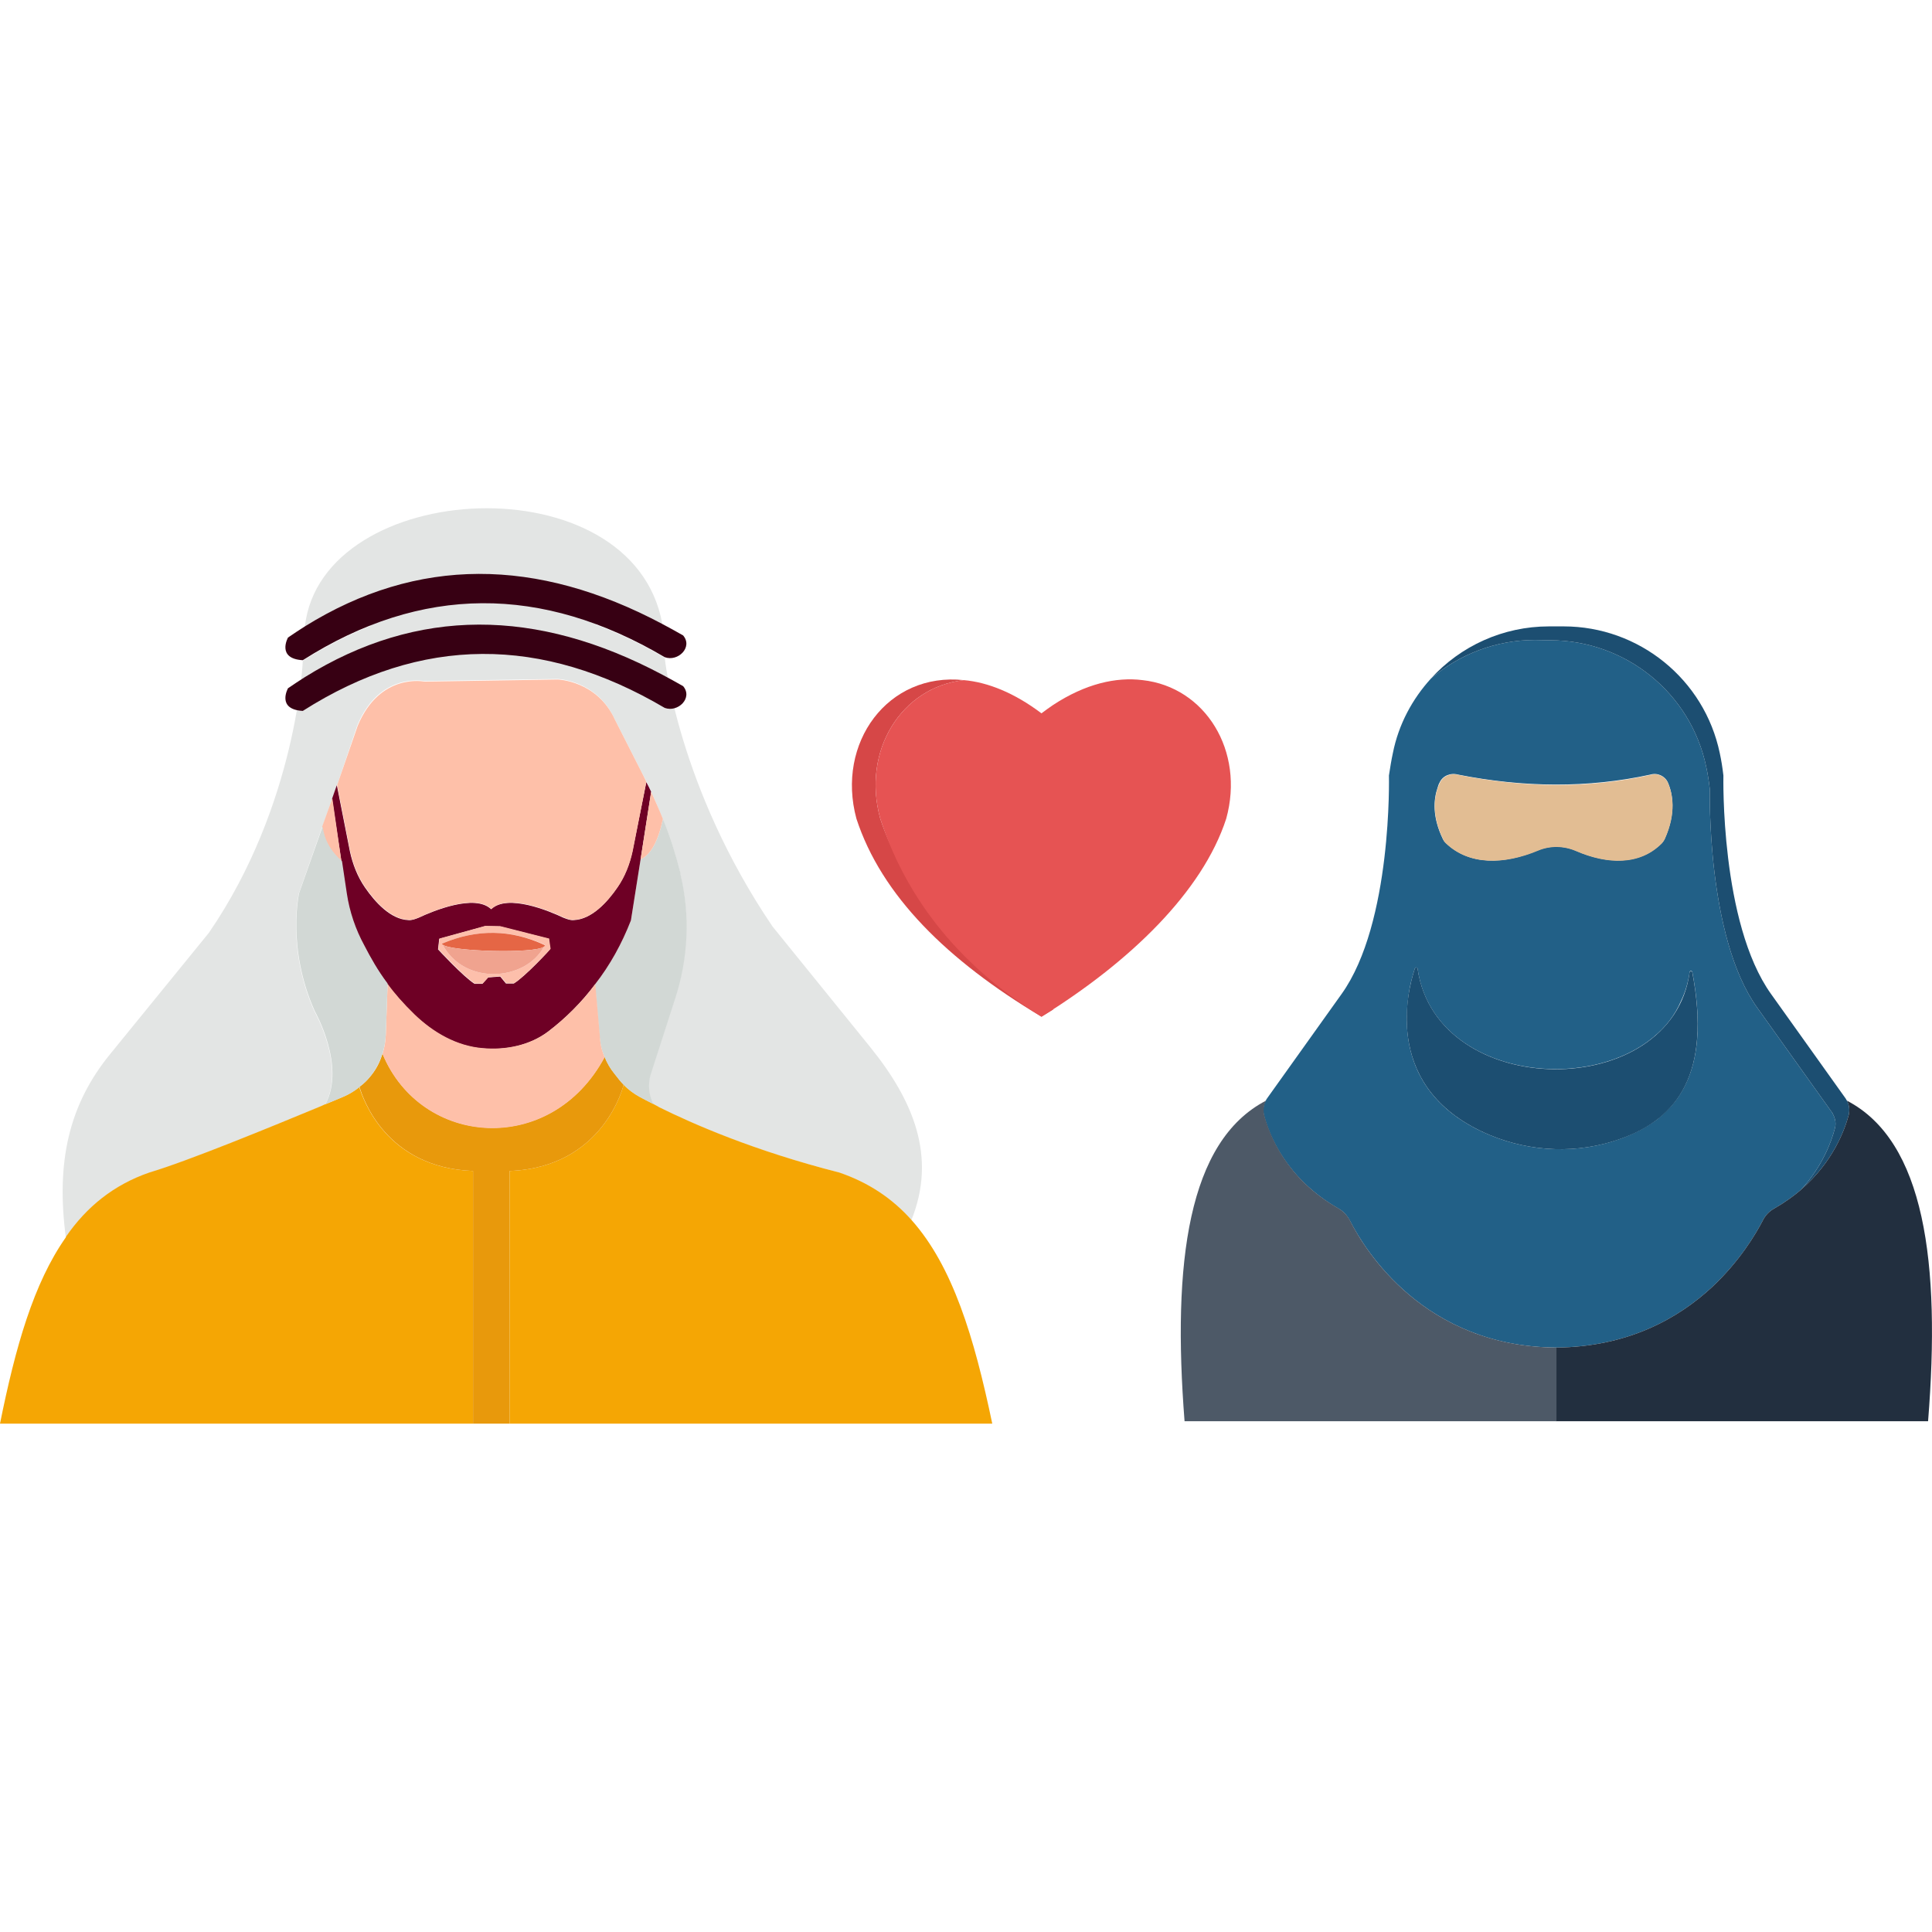 <svg width="512" height="512" viewBox="0 0 512 512" fill="none" xmlns="http://www.w3.org/2000/svg">
<path d="M175.52 165.359C167.76 122.159 85.28 126.639 80.8 165.999L175.52 165.359Z" fill="#E3E5E4"/>
<path d="M241.52 323.359C236.4 317.679 230.16 313.359 222.32 310.719C199.68 304.959 183.52 297.919 174.48 293.359L174.4 293.279C174 293.039 173.6 292.879 173.2 292.639L173.12 292.559C170.96 288.479 172.4 284.559 172.4 284.559L178.8 264.719C182.24 253.999 182.88 242.479 180.24 231.519C180.16 231.359 180.16 231.199 180.16 230.959C178.96 226.239 177.52 221.599 175.68 217.119C175.68 217.039 175.6 217.039 175.6 216.959C174.64 214.559 173.68 212.239 172.56 209.839V209.759L172.48 209.679C172.16 208.799 171.68 207.999 171.28 207.119L171.2 207.039C171.04 206.479 170.8 206.079 170.48 205.519L162.88 190.559C158.16 180.159 147.68 179.919 147.68 179.919L112.4 180.479C112.4 180.479 100.64 177.999 94.72 192.159L89.36 207.999V208.079L89.28 208.159L88.08 211.599V211.679H88V211.759L85.44 219.119L85.36 219.199L79.2 236.719C79.2 236.719 75.84 251.359 83.36 268.079C83.36 268.079 91.6 282.559 86.16 292.719C85.84 292.879 85.44 293.039 85.12 293.199C72.08 298.639 49.84 307.759 39.6 310.799C30.08 314.079 23.04 319.919 17.52 327.759C17.44 327.839 17.44 327.839 17.44 327.919C14.88 308.319 18 292.879 29.44 279.039L55.36 247.199C78.8 213.039 80.24 175.119 80.24 175.119C111.68 155.119 143.6 155.119 176.16 174.319C176.16 174.319 179.6 208.479 204.72 245.519L230.64 277.519C242 291.599 248.32 306.479 241.52 323.359Z" fill="#E3E5E4"/>
<path d="M125.36 310.319V377.279H0C4.08 357.039 8.88 340.079 17.44 327.919C17.44 327.839 17.44 327.839 17.44 327.839C17.52 327.759 17.52 327.759 17.52 327.679C22.96 319.839 30.08 313.999 39.6 310.719C49.84 307.679 72 298.559 85.12 293.119C85.44 292.959 85.84 292.799 86.16 292.639C88 291.919 89.6 291.199 90.96 290.639C92.48 289.999 93.92 289.119 95.2 288.079C96.16 291.039 102.16 309.439 125.36 310.319ZM262.96 377.279H135.04V310.319C160.16 309.359 165.28 287.439 165.28 287.439C166.48 288.719 167.92 289.759 169.52 290.639C170.48 291.199 171.76 291.839 173.2 292.559L173.28 292.639C173.68 292.879 174.08 293.039 174.48 293.279L174.56 293.359C183.6 297.839 199.76 304.959 222.4 310.719C230.16 313.359 236.48 317.599 241.6 323.359C252.48 335.599 258.16 354.319 262.96 377.279Z" fill="#F5A604"/>
<path d="M165.28 287.439C165.28 287.439 160.16 309.359 135.04 310.319V377.279H125.36V310.319C102.24 309.439 96.16 291.039 95.28 288.079V287.999C96.4 287.199 97.44 286.159 98.32 285.039C99.76 283.279 100.72 281.359 101.36 279.199C111.6 303.999 146.08 306.559 160.24 280.079C160.88 281.679 161.76 283.199 162.88 284.559L164.08 286.079C164.48 286.559 164.88 287.039 165.28 287.439Z" fill="#E8990C"/>
<path d="M172.48 284.639C172.48 284.639 171.04 288.479 173.2 292.639C171.76 291.919 170.48 291.199 169.52 290.719C167.92 289.839 166.56 288.799 165.28 287.519C164.88 287.119 164.48 286.639 164.08 286.159L162.88 284.639C161.76 283.279 160.88 281.759 160.24 280.159C159.44 278.399 159.04 276.559 158.88 274.559L157.68 260.879C161.68 255.759 164.8 250.079 167.2 243.919L169.76 227.759C172.4 226.559 174.4 223.039 175.68 217.039C175.68 217.119 175.76 217.119 175.76 217.199C177.6 221.679 179.04 226.319 180.24 231.039C180.32 231.199 180.32 231.359 180.32 231.599C182.96 242.559 182.4 254.079 178.88 264.799L172.48 284.639Z" fill="#D2D8D5"/>
<path d="M171.28 207.279L167.6 225.599C166.88 228.959 165.6 232.319 163.6 235.199C160.96 239.039 156.8 243.679 152 243.839C151.04 243.919 150.16 243.519 149.28 243.199C145.6 241.439 134.48 236.799 130.16 240.959C125.84 236.799 114.72 241.439 110.96 243.199C110.16 243.519 109.2 243.919 108.24 243.839C103.52 243.679 99.36 239.039 96.72 235.199C94.72 232.319 93.44 228.959 92.72 225.599L89.28 208.159L89.2 208.239L88 211.679V211.759L90.48 228.319L91.76 236.879C92.48 241.679 94.08 246.399 96.4 250.639C98.24 253.839 100 257.199 102.64 260.719V260.799C104.48 263.359 106.8 265.999 109.76 268.879C114.72 273.679 120.96 277.279 127.84 277.839C134.08 278.399 140.4 277.039 145.2 273.439C149.92 269.839 154.16 265.599 157.68 260.879C161.68 255.759 164.8 250.079 167.2 243.919L169.76 227.759L172.56 209.839C172.16 208.959 171.76 208.159 171.28 207.279ZM136.16 260.639H134.08L132.56 258.799L129.36 259.039L127.84 260.719H125.76C122.8 258.879 116.08 251.599 116.08 251.599L116.4 248.799L128.56 245.439L132.48 245.519L145.44 248.799L145.76 251.599C145.84 251.599 139.12 258.879 136.16 260.639Z" fill="#6E0025"/>
<path d="M145.52 248.719L132.56 245.439L128.64 245.359L116.48 248.719L116.16 251.519C116.16 251.519 122.88 258.799 125.84 260.639H127.92L129.44 258.959L132.64 258.719L134.16 260.559H136.24C139.2 258.719 145.92 251.439 145.92 251.439L145.52 248.719ZM144.16 250.879C139.2 260.079 123.04 261.199 117.28 250.319C117.2 250.239 117.12 250.159 117.12 250.079C126.24 246.159 135.36 246.239 144.4 250.399C144.4 250.559 144.32 250.719 144.16 250.879Z" fill="#FDBFAB"/>
<path d="M144.4 250.479C144.4 250.559 144.32 250.799 144.16 250.879C141.68 252.799 119.36 252.159 117.28 250.319C117.2 250.239 117.12 250.159 117.12 250.079C126.32 246.159 135.36 246.239 144.4 250.479Z" fill="#E56645"/>
<path d="M144.16 250.88C139.2 260.08 123.04 261.2 117.28 250.32C119.36 252.16 141.68 252.8 144.16 250.88Z" fill="#F0A38F"/>
<path d="M170.56 205.68L162.96 190.72C158.24 180.32 147.76 180.08 147.76 180.08L112.48 180.64C112.48 180.64 100.72 178.16 94.8 192.32L89.36 208V208.08L92.8 225.52C93.52 228.88 94.8 232.24 96.8 235.12C99.44 238.96 103.6 243.6 108.32 243.76C109.28 243.84 110.16 243.44 111.04 243.12C114.72 241.36 125.84 236.72 130.24 240.88C134.56 236.72 145.68 241.36 149.36 243.12C150.24 243.44 151.12 243.84 152.08 243.76C156.88 243.6 161.04 238.96 163.68 235.12C165.68 232.24 166.96 228.88 167.68 225.52L171.28 207.2C171.04 206.64 170.8 206.16 170.56 205.68ZM175.68 217.04C174.4 223.04 172.4 226.56 169.76 227.76L172.56 209.84L172.64 209.92V210C173.68 212.32 174.72 214.64 175.68 217.04ZM90.48 228.24C87.92 225.92 85.92 223.2 85.36 219.12L88 211.76V211.68L88.08 211.6L90.48 228.24ZM160.24 280.16C146.08 306.64 111.6 304.08 101.36 279.28C101.92 277.6 102.16 275.92 102.24 274.24L102.72 260.72C104.56 263.28 106.88 265.92 109.84 268.8C114.8 273.6 121.04 277.2 127.92 277.76C134.16 278.32 140.48 276.96 145.28 273.36C150 269.76 154.24 265.52 157.76 260.8L158.96 274.48C159.04 276.48 159.44 278.4 160.24 280.16Z" fill="#FEC0A9"/>
<path d="M102.72 260.639L102.24 274.159C102.16 275.839 101.92 277.519 101.36 279.199C100.72 281.279 99.68 283.279 98.32 285.039C97.44 286.159 96.4 287.199 95.28 287.999V288.079C94 289.119 92.56 289.999 91.04 290.639C89.68 291.199 88.08 291.919 86.24 292.639C91.68 282.479 83.44 267.999 83.44 267.999C75.92 251.279 79.28 236.639 79.28 236.639L85.44 219.199L85.52 219.119C86.08 223.199 88.08 225.919 90.64 228.239L91.92 236.799C92.64 241.599 94.24 246.319 96.56 250.559C98.24 253.839 100.08 257.119 102.72 260.639Z" fill="#D2D8D5"/>
<path d="M176.16 174.16C143.6 154.96 111.68 154.96 80.24 174.96C73.2 174.56 76.32 168.96 76.32 168.96C77.84 167.92 79.28 166.96 80.8 166C110.64 147.44 142.24 147.68 175.52 165.36C177.36 166.32 179.2 167.36 181.04 168.4C183.68 171.52 179.68 175.44 176.16 174.16Z" fill="#370013"/>
<path d="M176.16 187.6C143.6 168.4 111.68 168.4 80.24 188.4C73.2 188 76.32 182.4 76.32 182.4C77.84 181.36 79.28 180.4 80.8 179.44C110.64 160.88 142.24 161.12 175.52 178.8C177.36 179.76 179.2 180.8 181.04 181.84C183.68 184.96 179.68 188.88 176.16 187.6Z" fill="#370013"/>
<path d="M485.76 295.28C485.68 295.04 485.6 294.88 485.44 294.72L465.68 267.04C452.16 248.24 453.12 209.12 453.12 209.12C452.88 207.04 452.56 205.04 452.16 203.2C448.08 183.6 430.72 169.68 410.8 169.68L406.8 169.6C396.4 169.6 386.64 173.44 379.2 179.84C374.32 185.2 370.64 191.92 369.12 199.6C368.72 201.44 368.4 203.44 368.08 205.52C368.08 205.52 369.04 244.56 355.52 263.44L335.76 291.12C335.68 291.28 335.52 291.44 335.44 291.68C334.8 292.8 334.64 294.16 334.96 295.52C336.24 300.56 340.72 312.24 354.64 320.24C356 320.96 357.04 322.16 357.76 323.52C361.76 331.36 377.44 356.88 412.4 357.12C431.52 356.96 444.88 349.28 453.68 341.12C461.04 334.24 465.28 327.04 467.12 323.52C467.76 322.16 468.88 320.96 470.24 320.24C472.88 318.72 475.12 317.12 477.12 315.44C477.2 315.36 477.28 315.28 477.36 315.2C483.04 308.96 485.36 302.48 486.24 299.12C486.64 297.84 486.4 296.48 485.76 295.28ZM381.52 207.36C382.32 205.6 384.4 204.72 386.4 205.28C403.84 208.72 420.8 208.88 437.36 205.28C439.2 204.72 441.2 205.6 442 207.36C443.28 210.32 444.24 215.36 441.2 222.24C440.96 222.72 440.72 223.12 440.4 223.44C439.52 224.32 438.56 225.04 437.6 225.68C432.08 229.12 424.72 228.56 417.6 225.44C414.4 224.08 410.8 224 407.52 225.36C398.56 229.12 389.36 229.36 383.2 223.44C382.8 223.12 382.56 222.72 382.32 222.24C379.52 216.4 379.92 211.84 380.96 208.8C381.12 208.24 381.28 207.76 381.52 207.36ZM439.84 296.08C439.76 296.16 439.68 296.24 439.6 296.32C436.64 298.64 433.12 300.48 429.28 301.84C418.16 305.84 405.76 305.36 394.8 300.8C373.76 292 371.84 275.52 373.12 265.04C373.52 261.28 374.4 258.32 374.96 256.64C375.04 256.24 375.6 256.32 375.68 256.72C379.68 284.56 419.44 290.48 438.24 274.8L438.32 274.72C441.44 272.16 443.92 268.96 445.52 265.2C446.64 262.88 447.36 260.4 447.76 257.68C447.76 257.2 448.4 257.2 448.48 257.6C452.24 277.44 448.32 289.12 439.84 296.08Z" fill="#226087"/>
<path d="M489.92 295.52C488.8 299.6 485.76 307.92 477.36 315.2C483.04 308.96 485.36 302.48 486.24 299.12C486.64 297.84 486.4 296.48 485.76 295.28C485.68 295.04 485.6 294.88 485.44 294.72L465.68 267.04C452.16 248.24 453.12 209.12 453.12 209.12C452.88 207.04 452.56 205.04 452.16 203.2C448.08 183.6 430.72 169.68 410.8 169.68L406.8 169.6C396.4 169.6 386.64 173.44 379.2 179.84C387.04 171.2 398.32 166 410.48 166H414.4C434.32 166 451.68 180 455.76 199.6C456.16 201.44 456.48 203.44 456.72 205.52C456.72 205.52 455.84 244.56 469.36 263.44L489.12 291.12C489.2 291.28 489.28 291.44 489.44 291.68C490.08 292.8 490.24 294.16 489.92 295.52Z" fill="#1C4E71"/>
<path d="M441.2 222.319C441.04 222.719 440.72 223.119 440.4 223.519C434.64 229.359 426.08 229.199 417.6 225.519C414.4 224.159 410.8 224.079 407.6 225.439C398.56 229.199 389.36 229.359 383.2 223.519C382.88 223.199 382.56 222.799 382.4 222.319C379.12 215.439 380.16 210.399 381.6 207.439C382.4 205.679 384.48 204.799 386.48 205.359C403.92 208.799 420.96 209.039 437.44 205.359C439.28 204.799 441.28 205.759 442 207.439C443.28 210.319 444.32 215.439 441.2 222.319Z" fill="#E2BD93"/>
<path d="M510.96 376.64H412.4V357.12C431.52 356.96 444.88 349.28 453.68 341.12C461.04 334.24 465.28 327.04 467.12 323.52C467.76 322.16 468.88 320.96 470.24 320.24C472.88 318.72 475.12 317.12 477.12 315.44C477.2 315.36 477.28 315.28 477.36 315.2C485.76 307.92 488.8 299.6 489.92 295.52C490.24 294.16 490.08 292.8 489.44 291.68C510.08 302.4 514.32 334.64 510.96 376.64Z" fill="#222F3F"/>
<path d="M412.48 357.12V376.64H313.92C310.64 334.64 314.8 302.4 335.52 291.68C334.88 292.88 334.72 294.24 335.04 295.52C336.4 300.64 340.8 312.32 354.72 320.24C356.08 321.04 357.12 322.16 357.84 323.6C361.76 331.36 377.44 356.88 412.48 357.12Z" fill="#4D5967"/>
<path d="M429.36 301.84C418.16 305.84 405.76 305.36 394.8 300.8C366.4 288.88 372.8 263.04 374.96 256.64C375.12 256.24 375.6 256.32 375.68 256.72C380.8 292 443.12 292.16 447.76 257.68C447.84 257.28 448.4 257.28 448.48 257.68C453.52 284.4 444.64 296.48 429.36 301.84Z" fill="#1C4E71"/>
<path d="M279.12 267.52C278.08 268.16 277.04 268.8 276 269.44C250.96 254.48 233.6 237.28 226.96 216.96C221.52 196.88 235.28 178.08 255.44 180.24C238.8 182.08 228.32 199.04 233.28 216.96C239.6 236.4 255.76 253.04 279.12 267.52Z" fill="#D64747"/>
<path d="M324.96 216.961C318.64 236.401 299.36 254.961 276 269.441C252.64 254.961 239.6 236.401 233.28 216.961C228.32 199.041 238.8 182.081 255.44 180.241C261.76 180.801 268.8 183.601 276 189.041C277.04 188.241 278.08 187.521 279.12 186.801C287.68 181.201 295.76 179.361 302.8 180.241C319.44 182.081 329.92 199.041 324.96 216.961Z" fill="#E65353"/>
</svg>
